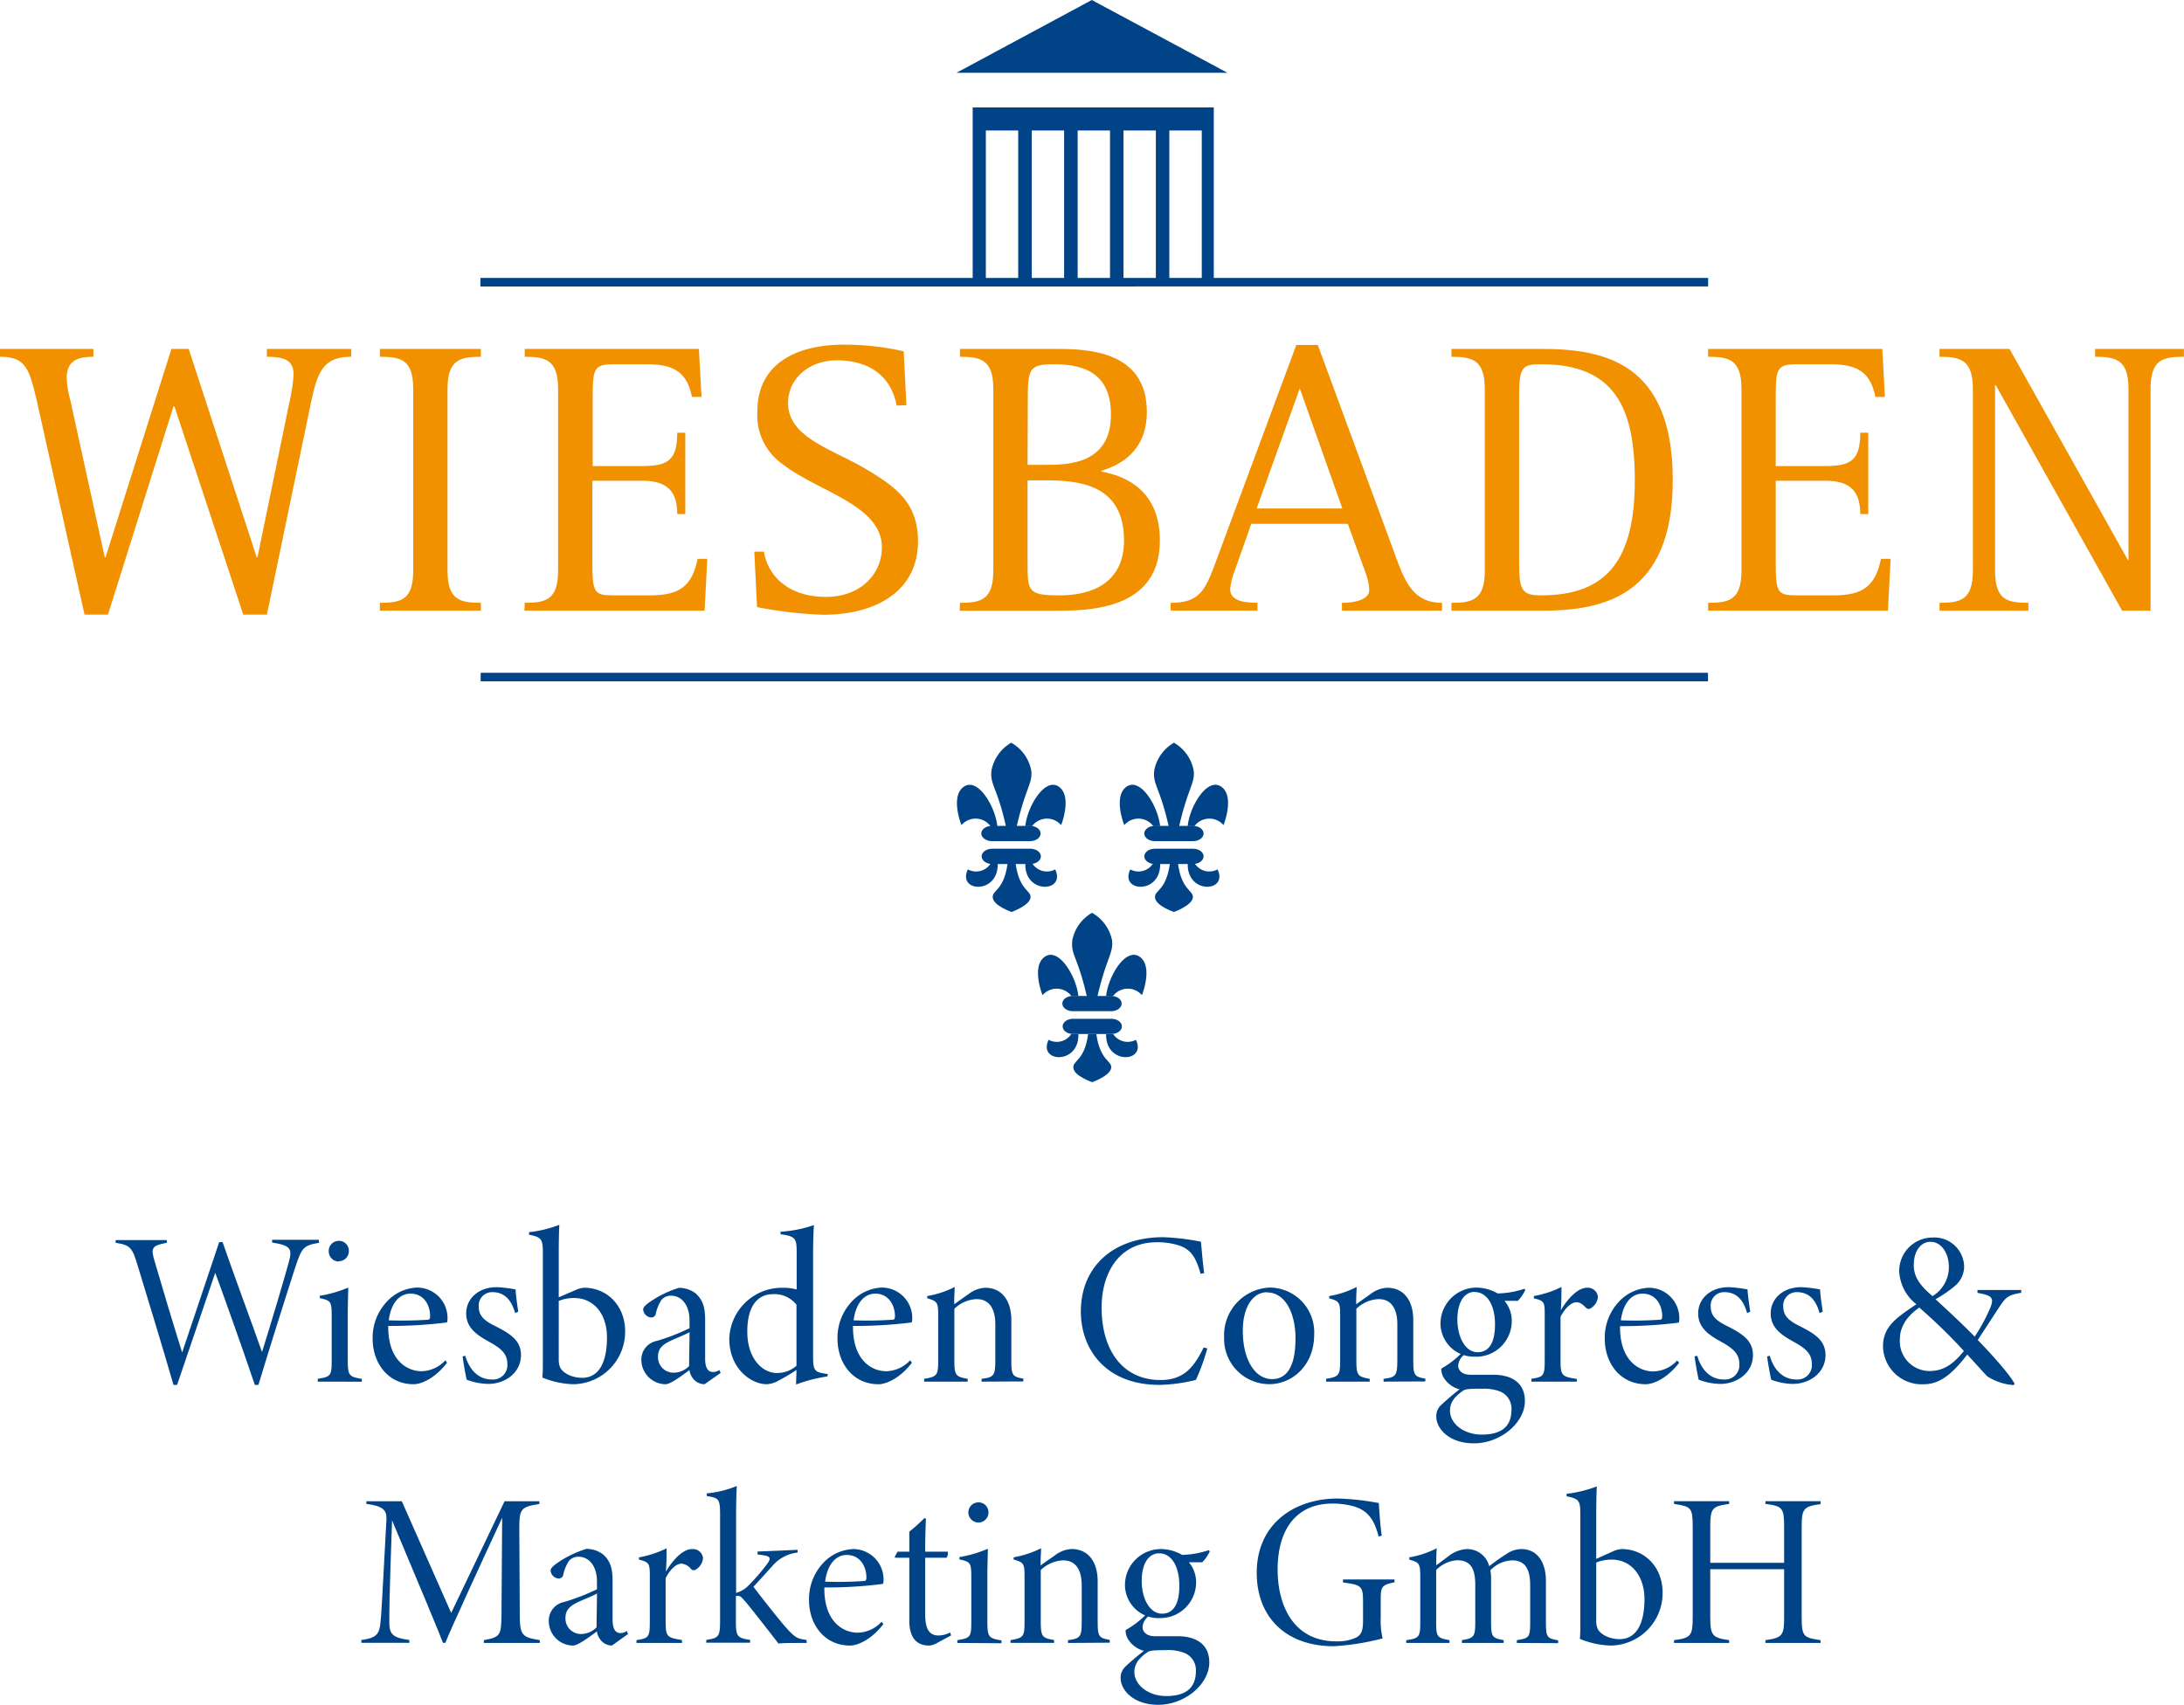 <svg id="Ebene_1" data-name="Ebene 1" xmlns="http://www.w3.org/2000/svg" viewBox="0 0 327.32 255.51"><defs><style>.cls-1{fill:#f29100;}.cls-2{fill:#004387;}</style></defs><path class="cls-1" d="M5.53,60.14C4.38,55.25,3.86,53.48,0,53.48V52.3H14v1.18c-2.3,0-4,.53-4,3.18a13.38,13.38,0,0,0,.52,3.24l5.18,23.63h.12L25.69,52.3h2.59L38.47,83.53h.12l4.78-23.22A24.69,24.69,0,0,0,44,56.19c0-2.06-1.15-2.71-4-2.71V52.3H52.64v1.18c-4.38,0-5.13,2.47-6.16,7.48L40,92.13H36.46L26.14,60.91H26L16.18,92.13H12.67Z"/><path class="cls-1" d="M56.93,90.36c3.16,0,5-.41,5-4.83V58.31c0-4.42-1.84-4.83-5-4.83V52.3H72.07v1.18c-3.11,0-5,.41-5,4.83V85.53c0,4.42,1.9,4.83,5,4.83v1.18H56.93Z"/><path class="cls-1" d="M78.64,90.36c3.12,0,5-.41,5-4.83V58.31c0-4.42-1.9-4.83-5-4.83V52.3h26.1l.4,7.19H103.7C103,55.9,101.11,54.6,97,54.6H92c-3,0-3.17.65-3.17,4.95V69.86h7.43c3.86,0,5.24-.89,5.24-5h1.21v12.2h-1.21c0-3.3-1.38-5-5.24-5H88.78V84.29c0,4.6.29,4.95,3.17,4.95h5.53c4.44,0,6.22-1.42,7.08-5.47H106l-.4,7.77h-27Z"/><path class="cls-1" d="M134.37,60.79c-.52-3.13-2.83-6.78-9-6.78-3.86,0-7.26,2.53-7.26,6.42,0,5.25,6.86,6.95,11.87,10,4.54,2.71,7.6,5.12,7.6,10.72,0,7.49-6.34,11-14.22,11A63.29,63.29,0,0,1,113.46,91l-.41-8.31h1.45c.45,3.13,3.16,6.78,9.32,6.78,5.07,0,8.35-3.36,8.35-7.42,0-6.37-9.55-8.31-14.91-12.5a8.91,8.91,0,0,1-3.75-7.89c0-7.07,5.71-10,13-10a39.94,39.94,0,0,1,8.93,1l.4,8.08Z"/><path class="cls-1" d="M143.87,90.36c3.1,0,5-.41,5-4.83V58.31c0-4.42-1.9-4.83-5-4.83V52.3H158c4.43,0,13.88,0,13.88,9.43,0,6-4.09,8-6.81,8.84v.12c4,.7,8.76,3.12,8.76,10.31,0,9.71-9.15,10.54-15,10.54h-15ZM154,69.68h2.65c3.34,0,9.85-.06,9.85-7.54,0-6-3.8-7.54-8.46-7.54-3.64,0-4,.53-4,4.95Zm0,14.61c0,4.43.06,4.95,4.9,4.95s9.56-1.94,9.56-8.24c0-8.49-6.91-9-11.81-9H154Z"/><path class="cls-1" d="M175.44,90.36c4.5,0,5.24-2,6.92-6.54l11.92-32.11h3.22l12,32.58c1.38,3.72,2.88,6.07,6.62,6.07v1.18h-15V90.36c1.79,0,4.09-.41,4.09-1.94a8.61,8.61,0,0,0-.52-2.48L202,78.52H187.53l-2.47,7a10,10,0,0,0-.69,2.77c0,1.71,1.85,2.06,4.09,2.06v1.18h-13Zm12.9-14.14h12.84l-6.38-18Z"/><path class="cls-1" d="M217.53,90.36c3.11,0,5-.41,5-4.83V58.31c0-4.42-1.91-4.83-5-4.83V52.3H231c9.56,0,19.7,2.12,19.7,19.68S240.06,91.54,231,91.54H217.53Zm10.14-6.07c0,4.31.46,4.95,3.34,4.95,9.9,0,14-5.42,14-17.26,0-10.84-3-17.38-14-17.38-2.88,0-3.34.35-3.34,4.95Z"/><path class="cls-1" d="M256,90.36c3.12,0,5-.41,5-4.83V58.31c0-4.42-1.89-4.83-5-4.83V52.3h26.1l.4,7.19h-1.44c-.69-3.59-2.59-4.89-6.68-4.89H269.3c-3,0-3.17.65-3.17,4.95V69.86h7.43c3.86,0,5.24-.89,5.24-5H280v12.2H278.8c0-3.3-1.38-5-5.24-5h-7.43V84.29c0,4.6.29,4.95,3.17,4.95h5.53c4.43,0,6.22-1.42,7.08-5.47h1.44l-.4,7.77H256Z"/><path class="cls-1" d="M290.68,90.36c3.12,0,5-.41,5-4.83V58.31c0-4.42-1.9-4.83-5-4.83V52.3h10.49l17.74,31.64H319V58.31c0-4.42-1.89-4.83-5-4.83V52.3h13.31v1.18c-3.17,0-5,.41-5,4.83V91.54h-4.26L299.1,57.72H299V85.53c0,4.42,1.85,4.83,5,4.83v1.18H290.68Z"/><rect class="cls-2" x="72.04" y="100.85" width="183.94" height="1.28"/><polygon class="cls-2" points="143.35 10.91 183.96 10.91 163.63 0 143.35 10.91"/><path class="cls-2" d="M181.91,41.66V16.1H145.78V41.66H72v1.28H256V41.66Zm-1.8,0h-4.86V19.56h4.86Zm-6.88,0h-4.85V19.56h4.85Zm-6.87,0h-4.85V19.56h4.85Zm-6.88,0h-4.85V19.56h4.85Zm-11.73-22.1h4.85v22.1h-4.85Z"/><path class="cls-2" d="M154.74,129.46a2.59,2.59,0,0,0,3.4.86c1.66,3.42-4.6,3.8-4.47-.86Z"/><path class="cls-2" d="M148.46,129.46a2.59,2.59,0,0,1-3.4.86c-1.66,3.42,4.59,3.8,4.47-.86Z"/><path class="cls-2" d="M153.66,123.83c.33-3,2.94-7.31,5-5.93s.45,5.64.37,5.78a2.78,2.78,0,0,0-4.35.16Z"/><path class="cls-2" d="M154.47,123.8h-2.08c1.33-5.75,2.41-6.41,2.16-8.34a6.09,6.09,0,0,0-3-4.13,6.15,6.15,0,0,0-2.95,4.13c-.26,2.18.82,2.45,2.15,8.34h-1.28c-.34-3-2.93-7.28-5-5.89s-.45,5.63-.37,5.77a2.78,2.78,0,0,1,4.33.13c-.76.08-1.36.55-1.36,1.13s.71,1.14,1.58,1.14h5.73c.87,0,1.57-.51,1.57-1.14s-.7-1.14-1.57-1.14"/><path class="cls-2" d="M151,129.48c-.57,4.15-2.38,3.9-2.21,5.11s2.82,2.11,2.82,2.11,2.65-.95,2.83-2.11-1.65-1-2.22-5.11Z"/><path class="cls-2" d="M156,128.36c0,.63-.7,1.15-1.57,1.15h-5.73c-.88,0-1.58-.52-1.58-1.15s.7-1.14,1.58-1.14h5.73c.87,0,1.57.51,1.57,1.14"/><path class="cls-2" d="M179.08,129.46a2.58,2.58,0,0,0,3.39.86c1.67,3.42-4.59,3.8-4.46-.86Z"/><path class="cls-2" d="M172.79,129.46a2.58,2.58,0,0,1-3.39.86c-1.66,3.42,4.6,3.8,4.47-.86Z"/><path class="cls-2" d="M178,123.83c.31-3,2.92-7.31,5-5.93s.44,5.64.37,5.78a2.79,2.79,0,0,0-4.36.16Z"/><path class="cls-2" d="M173.87,123.83c-.32-3-2.93-7.31-5-5.93s-.45,5.64-.37,5.78a2.78,2.78,0,0,1,4.35.16Z"/><path class="cls-2" d="M178.8,123.8h-2.07c1.33-5.75,2.41-6.41,2.16-8.34a6.09,6.09,0,0,0-2.95-4.13,6.15,6.15,0,0,0-2.95,4.13c-.25,2.18.82,2.45,2.15,8.34h-2.07c-.87,0-1.57.51-1.57,1.14s.7,1.14,1.57,1.14h5.73c.88,0,1.58-.51,1.58-1.14s-.7-1.14-1.58-1.14"/><path class="cls-2" d="M175.33,129.48c-.57,4.15-2.38,3.9-2.22,5.11s2.83,2.11,2.83,2.11,2.65-.95,2.83-2.11-1.65-1-2.22-5.11Z"/><path class="cls-2" d="M180.38,128.36c0,.63-.7,1.15-1.58,1.15h-5.73c-.87,0-1.57-.52-1.57-1.15s.7-1.14,1.57-1.14h5.73c.88,0,1.58.51,1.58,1.14"/><path class="cls-2" d="M166.84,155a2.59,2.59,0,0,0,3.4.86c1.66,3.42-4.6,3.8-4.46-.86Z"/><path class="cls-2" d="M160.55,155a2.58,2.58,0,0,1-3.39.86c-1.66,3.42,4.6,3.8,4.46-.86Z"/><path class="cls-2" d="M165.77,149.32c.32-3,2.92-7.31,5-5.93s.44,5.63.37,5.78a2.78,2.78,0,0,0-4.35.16Z"/><path class="cls-2" d="M161.62,149.32c-.32-3-2.92-7.31-5-5.93s-.45,5.63-.37,5.78a2.78,2.78,0,0,1,4.35.16Z"/><path class="cls-2" d="M166.57,149.29h-2.08c1.33-5.74,2.41-6.41,2.17-8.35a6.06,6.06,0,0,0-3-4.11,6.06,6.06,0,0,0-2.95,4.11c-.25,2.19.81,2.45,2.16,8.35h-2.08c-.87,0-1.57.51-1.57,1.14s.7,1.14,1.57,1.14h5.74c.87,0,1.57-.51,1.57-1.14s-.7-1.14-1.57-1.14"/><path class="cls-2" d="M163.08,155c-.56,4.15-2.37,3.9-2.21,5.11s2.83,2.1,2.83,2.1,2.65-.94,2.83-2.1-1.65-1-2.22-5.11Z"/><path class="cls-2" d="M168.14,153.85c0,.64-.7,1.14-1.58,1.14h-5.73c-.87,0-1.57-.5-1.57-1.14s.7-1.14,1.57-1.14h5.73c.88,0,1.58.51,1.58,1.14"/><path class="cls-2" d="M47.82,186.29c-2.31.37-2.61.75-3.55,3.62s-4.19,13.16-5.54,17.68h-.54c-1.78-5.33-4.95-14.14-5.93-16.81-1.75,5.17-4.07,12-5.72,16.81H26c-1.71-5.93-3.55-11.91-5.35-17.83-.82-2.74-1.09-3.13-3.32-3.47v-.41H25v.41c-2.29.4-2.39.83-1.86,2.65,1.3,4.47,2.72,9.2,4.16,13.79,1.73-5.08,4.06-12.16,5.55-16.54h.51c1.9,5.49,4,11.06,5.91,16.48,1.5-4.8,3.28-10.81,4-13.42.54-2,.42-2.55-2.49-3v-.41h7Z"/><path class="cls-2" d="M47.62,207.1v-.42c2-.32,2.09-.48,2.09-2.86v-6.57c0-2.16-.12-2.31-1.78-2.66v-.36A18.2,18.2,0,0,0,52.19,193c0,.66-.07,2.57-.07,4v6.8c0,2.42.19,2.56,2.11,2.89v.42Zm3.13-18a1.53,1.53,0,0,1-1.48-1.5A1.5,1.5,0,0,1,50.78,186a1.47,1.47,0,0,1,1.5,1.52A1.5,1.5,0,0,1,50.75,189.05Z"/><path class="cls-2" d="M67,204.27c-1.91,2.48-4,3.22-5,3.22-3.89,0-6.15-3.23-6.15-6.79a7.88,7.88,0,0,1,2-5.45A6.52,6.52,0,0,1,62.45,193a4.56,4.56,0,0,1,4.62,4.43c0,.5,0,.77-.17.81a67.91,67.91,0,0,1-8.71.51c-.07,5,2.69,6.79,5,6.79a5,5,0,0,0,3.56-1.64Zm-5.48-10.36c-1.53,0-2.88,1.22-3.26,4a57.45,57.45,0,0,0,5.87-.09c.22,0,.33-.18.33-.51C64.48,195.64,63.53,193.91,61.54,193.91Z"/><path class="cls-2" d="M77.2,196.83c-.6-2.21-1.8-3.14-3.36-3.14a2,2,0,0,0-2.09,2.17c0,1.57,1.11,2.24,2.64,3,2.29,1.16,3.69,2.2,3.69,4.25,0,2.73-2.46,4.33-4.88,4.33a9.41,9.41,0,0,1-3.25-.63c-.15-.55-.51-2.59-.62-3.49l.4-.1c.56,1.93,1.83,3.56,4,3.56a2.15,2.15,0,0,0,2.31-2.3c0-1.47-.83-2.29-2.53-3.24s-3.61-2-3.64-4.3,1.86-4,4.59-4a20,20,0,0,1,2.82.34c0,.7.31,2.8.39,3.33Z"/><path class="cls-2" d="M86.36,193.33a3.41,3.41,0,0,1,1.2-.3c3.43,0,6.13,2.69,6.13,6.54a7.87,7.87,0,0,1-7.82,7.92,13.27,13.27,0,0,1-4.58-1c.07-.81.07-1.66.07-2.47V188c0-2.24-.13-2.54-2.07-2.92v-.38a18,18,0,0,0,4.54-1.11c-.06.84-.09,3-.09,4.32v6.55Zm-2.62,10.38a3.06,3.06,0,0,0,.17,1.15c.26.77,1.55,1.66,3.33,1.67,2.59,0,3.73-2.44,3.73-6.05s-2.06-5.91-4.88-5.91a5.94,5.94,0,0,0-2.35.43Z"/><path class="cls-2" d="M105.59,207.49a2.22,2.22,0,0,1-1.54-.65,2.57,2.57,0,0,1-.72-1.47c-1.15.85-2.85,2.12-3.57,2.12a3.67,3.67,0,0,1-3.64-3.64A2.85,2.85,0,0,1,98.41,201a30.39,30.39,0,0,0,4.93-1.91v-1.15c0-2.29-1.16-3.72-2.77-3.72a1.81,1.81,0,0,0-1.42.61,6,6,0,0,0-.86,2.08.69.69,0,0,1-.66.58,1.32,1.32,0,0,1-1.24-1.2c0-.28.24-.57.81-1a16,16,0,0,1,4.55-2.25,4.14,4.14,0,0,1,2.48.81c1.12,1,1.45,2.11,1.45,4v5.8c0,1.53.52,2,1.13,2a1.57,1.57,0,0,0,1-.29l.19.44Zm-2.25-7.81c-.54.34-2,.9-2.87,1.32-1.1.51-1.85,1.13-1.85,2.3a2.32,2.32,0,0,0,2.31,2.46,3.24,3.24,0,0,0,2.35-1C103.28,203.13,103.34,201.41,103.34,199.68Z"/><path class="cls-2" d="M124,206.32a22.78,22.78,0,0,0-4.69,1.21c0-.65.06-1.48.06-2.18a30.28,30.28,0,0,1-2.67,1.59,4.17,4.17,0,0,1-1.75.55c-2.48,0-5.65-2.44-5.65-6.79a7.89,7.89,0,0,1,8-7.67,7.43,7.43,0,0,1,2.1.26v-5.54c0-2.11-.16-2.44-2.41-2.74v-.38a18.56,18.56,0,0,0,5-1c-.07.73-.13,2.76-.13,4.08v15.78c0,1.71.23,2.12,1.35,2.33l.87.16Zm-4.63-10.74a4.17,4.17,0,0,0-3.55-1.59c-1.7,0-3.83,1.08-3.82,5.63,0,4.06,2.29,6.19,4.44,6.19a4.42,4.42,0,0,0,2.93-1.09Z"/><path class="cls-2" d="M136.67,204.27c-1.9,2.48-4,3.22-5,3.22-3.89,0-6.15-3.23-6.15-6.79a7.88,7.88,0,0,1,2-5.45A6.54,6.54,0,0,1,132.1,193a4.56,4.56,0,0,1,4.62,4.43c0,.5,0,.77-.16.81a68.28,68.28,0,0,1-8.72.51c-.07,5,2.69,6.79,5,6.79a5,5,0,0,0,3.56-1.64Zm-5.48-10.36c-1.53,0-2.88,1.22-3.26,4a57.39,57.39,0,0,0,5.87-.09c.22,0,.33-.18.33-.51C134.13,195.64,133.18,193.91,131.19,193.91Z"/><path class="cls-2" d="M147.11,207.1v-.42c1.94-.25,2.06-.49,2.06-3.07v-5.13c0-2-.7-3.75-2.81-3.75a5.09,5.09,0,0,0-3.33,1.45v7.67c0,2.36.21,2.5,2,2.83v.42h-6.53v-.42c2-.31,2.11-.58,2.11-2.87v-6.62c0-1.95-.13-2.15-1.64-2.58v-.34a14,14,0,0,0,4.11-1.36c0,.63-.09,1.5-.06,2.6.65-.49,1.38-1,2.16-1.55a4.47,4.47,0,0,1,2.46-.93c2.52,0,3.93,1.92,3.93,4.86v6c0,2.29.18,2.47,1.8,2.76v.42Z"/><path class="cls-2" d="M180.94,202.12a30.68,30.68,0,0,1-1.71,4.72,24.58,24.58,0,0,1-5.44.75c-8.1,0-11.8-5.36-11.8-11,0-6.76,4.9-11.14,12.33-11.14a34.62,34.62,0,0,1,5.67.68c.14,1.53.29,3.37.48,4.7l-.53.11c-.6-2-1.15-3.45-3-4.17a10.32,10.32,0,0,0-3.59-.56c-5.62,0-8.25,4.59-8.25,9.79,0,6.46,3.21,10.86,8.84,10.86,3.55,0,5.07-2.05,6.45-4.88Z"/><path class="cls-2" d="M190.29,193a6.7,6.7,0,0,1,6.67,7c0,4.94-3.56,7.48-6.68,7.48a6.79,6.79,0,0,1-6.82-7A7.15,7.15,0,0,1,190.29,193Zm-.4.7c-2.18,0-3.63,2.34-3.63,5.76,0,4.36,1.83,7.26,4.39,7.26,1.91,0,3.51-1.42,3.51-6.11C194.16,196.93,192.67,193.73,189.89,193.73Z"/><path class="cls-2" d="M207.36,207.1v-.42c1.94-.25,2.06-.49,2.06-3.07v-5.13c0-2-.7-3.75-2.8-3.75a5.09,5.09,0,0,0-3.34,1.45v7.67c0,2.36.21,2.5,2,2.83v.42h-6.54v-.42c2-.31,2.11-.58,2.11-2.87v-6.62c0-1.95-.12-2.15-1.64-2.58v-.34a13.8,13.8,0,0,0,4.11-1.36c0,.63-.09,1.5-.06,2.6.65-.49,1.38-1,2.16-1.55a4.47,4.47,0,0,1,2.46-.93c2.53,0,3.93,1.92,3.93,4.86v6c0,2.29.18,2.47,1.81,2.76v.42Z"/><path class="cls-2" d="M219.54,203a2.25,2.25,0,0,0-1,1.7c0,.72.6,1.37,1.88,1.37l3.39,0c2.56,0,4.73,1.06,4.73,3.95,0,3.21-3.61,6.33-7.65,6.33-3.76,0-5.63-2.25-5.63-4a2.22,2.22,0,0,1,.68-1.7,36.28,36.28,0,0,1,2.81-2.39,4,4,0,0,1-2.4-1.79,2.52,2.52,0,0,1-.34-1.32,13.83,13.83,0,0,0,3.05-2.34Zm1.64.35a5,5,0,0,1-5.29-4.92,5.41,5.41,0,0,1,5.56-5.42,6.43,6.43,0,0,1,3,.87,13.11,13.11,0,0,0,4-.7l.15.17a5.84,5.84,0,0,1-1.12,1.64c-.56,0-1.43,0-2,0a4.63,4.63,0,0,1,1.09,3.08A5.35,5.35,0,0,1,221.18,203.37Zm.82,4.81c-2,0-2.41.09-2.69.28-1.35.91-2,1.83-2,3,0,2,2.12,3.6,4.77,3.6,3.72,0,4.45-1.94,4.45-3.77a2.78,2.78,0,0,0-1.75-2.71A6.71,6.71,0,0,0,222,208.18Zm-1-14.51c-1.46,0-2.58,1.42-2.58,4.12s1.23,5,3.13,4.92c1.55-.05,2.51-1.32,2.51-4.18S222.88,193.67,221,193.67Z"/><path class="cls-2" d="M236.33,207.1h-6.82v-.42c1.85-.29,2-.45,2-2.83v-6.63c0-2,0-2.22-1.63-2.61v-.34a15.14,15.14,0,0,0,4.14-1.36c0,.58,0,2.31-.1,3.51.79-1.39,2.4-3.39,3.92-3.39a1.51,1.51,0,0,1,1.64,1.35,2.14,2.14,0,0,1-1,1.67.55.55,0,0,1-.76,0c-.51-.51-.89-.85-1.48-.85s-1.56.64-2.36,2.18v6.49c0,2.33.18,2.47,2.44,2.83Z"/><path class="cls-2" d="M251.66,204.27c-1.91,2.48-4,3.22-5,3.22-3.89,0-6.15-3.23-6.15-6.79a7.88,7.88,0,0,1,2-5.45,6.52,6.52,0,0,1,4.55-2.22,4.56,4.56,0,0,1,4.62,4.43c0,.5,0,.77-.17.81a67.91,67.91,0,0,1-8.71.51c-.07,5,2.69,6.79,5,6.79a5,5,0,0,0,3.56-1.64Zm-5.48-10.36c-1.53,0-2.88,1.22-3.26,4a57.45,57.45,0,0,0,5.87-.09c.22,0,.33-.18.33-.51C249.12,195.64,248.17,193.91,246.18,193.91Z"/><path class="cls-2" d="M261.84,196.83c-.6-2.21-1.8-3.14-3.36-3.14a2,2,0,0,0-2.09,2.17c0,1.57,1.11,2.24,2.64,3,2.29,1.16,3.69,2.2,3.69,4.25,0,2.73-2.46,4.33-4.88,4.33a9.41,9.41,0,0,1-3.25-.63c-.15-.55-.51-2.59-.62-3.49l.4-.1c.56,1.93,1.83,3.56,4,3.56a2.15,2.15,0,0,0,2.31-2.3c0-1.47-.83-2.29-2.53-3.24s-3.61-2-3.64-4.3,1.86-4,4.59-4a19.81,19.81,0,0,1,2.81.34c0,.7.32,2.8.4,3.33Z"/><path class="cls-2" d="M272.7,196.83c-.59-2.21-1.79-3.14-3.35-3.14a2,2,0,0,0-2.09,2.17c0,1.57,1.11,2.24,2.63,3,2.3,1.16,3.7,2.2,3.7,4.25,0,2.73-2.46,4.33-4.88,4.33a9.36,9.36,0,0,1-3.25-.63c-.15-.55-.51-2.59-.62-3.49l.4-.1c.55,1.93,1.83,3.56,4,3.56a2.15,2.15,0,0,0,2.31-2.3c0-1.47-.83-2.29-2.53-3.24s-3.61-2-3.64-4.3,1.86-4,4.59-4a19.81,19.81,0,0,1,2.81.34c0,.7.32,2.8.4,3.33Z"/><path class="cls-2" d="M302.92,193.79c-2.12.34-2.34.7-3.51,2.48-1.06,1.6-1.89,2.91-3,4.59,1.3,1.33,4.59,4.84,5.53,6.56l-.16.2a8.36,8.36,0,0,1-3.95-1.32c-.48-.48-1.92-2.11-3-3.26-2.4,3.15-4.28,4.45-6.5,4.45a5.79,5.79,0,0,1-6.12-5.69c0-3.1,2.29-4.43,5-6.3a6.68,6.68,0,0,1-2.57-4.9,5,5,0,0,1,5-5.1,4.46,4.46,0,0,1,4.73,4.4,3.86,3.86,0,0,1-1.37,2.85,19.32,19.32,0,0,1-2.92,2c1.08,1,3.7,3.38,5.87,5.61a27.76,27.76,0,0,0,2.2-4c.74-1.71.63-2.16-1.78-2.56v-.44h6.56Zm-13.73,11.72c2.18,0,3.63-1.14,5.15-3a83.69,83.69,0,0,0-6.69-6.51c-2.17,1.49-2.91,3.19-2.91,4.72A4.46,4.46,0,0,0,289.19,205.51Zm.13-19.37c-1.32,0-2.5,1.22-2.5,3.5,0,1.81,1,3.11,2.81,4.64a5.07,5.07,0,0,0,2.45-4.36C292.08,187.9,291,186.14,289.32,186.14Z"/><path class="cls-2" d="M72.51,246.27v-.42c2.53-.46,2.62-.74,2.65-4l.1-14.34c-2.75,5.91-8,17.31-8.51,18.74h-.36c-.4-1.11-4.1-10-7.63-18.35-.43,12-.42,14-.41,15.32,0,1.75.52,2.27,3,2.61v.42H54.16v-.42c2.26-.3,2.69-.88,2.86-2.58.14-1.31.24-3.16.89-15.33.06-1.27-.1-2.16-3-2.48v-.41h5.31l7.4,16.74,8-16.74h5.21v.41c-2.82.44-3,.75-3,3.76l.07,12.65c0,3.29.3,3.55,3,4v.42Z"/><path class="cls-2" d="M91.71,246.66a2.22,2.22,0,0,1-1.53-.65,2.61,2.61,0,0,1-.72-1.47c-1.16.85-2.85,2.12-3.57,2.12A3.67,3.67,0,0,1,82.25,243a2.84,2.84,0,0,1,2.29-2.87,31.15,31.15,0,0,0,4.93-1.91v-1.15c0-2.29-1.16-3.72-2.77-3.72a1.81,1.81,0,0,0-1.42.61,6,6,0,0,0-.86,2.08.69.69,0,0,1-.66.58,1.31,1.31,0,0,1-1.24-1.2c0-.28.24-.57.81-1a15.72,15.72,0,0,1,4.55-2.25,4.14,4.14,0,0,1,2.48.81c1.12,1,1.45,2.11,1.45,4v5.8c0,1.52.52,2,1.13,2a1.54,1.54,0,0,0,1-.3l.19.45Zm-2.24-7.81c-.54.34-2,.9-2.87,1.31-1.1.52-1.85,1.14-1.85,2.31a2.32,2.32,0,0,0,2.3,2.46,3.29,3.29,0,0,0,2.36-1C89.41,242.3,89.47,240.58,89.47,238.85Z"/><path class="cls-2" d="M102.22,246.27H95.39v-.42c1.85-.29,2-.45,2-2.83v-6.63c0-2-.05-2.22-1.63-2.61v-.34a15.14,15.14,0,0,0,4.14-1.36c0,.58,0,2.31-.1,3.51.79-1.39,2.39-3.39,3.91-3.39a1.52,1.52,0,0,1,1.65,1.34,2.19,2.19,0,0,1-1,1.68.57.57,0,0,1-.77,0,2.08,2.08,0,0,0-1.47-.84c-.62,0-1.57.63-2.36,2.18V243c0,2.33.18,2.47,2.44,2.83Z"/><path class="cls-2" d="M120.92,246.27c-2.28,0-3.59,0-4.25.09-1.22-1.6-4.57-5.87-5-6.34s-.68-.76-.85-.77a1.24,1.24,0,0,0-.53,0v3.78c0,2.25.19,2.5,2.13,2.78v.42h-6.57v-.42c1.86-.27,2.07-.49,2.07-2.83V227c0-2.41-.23-2.45-2-2.75v-.4a15.52,15.52,0,0,0,4.51-1.11c-.06.72-.11,2.7-.11,4.24v11.79a4.15,4.15,0,0,0,1.84-1.09,30.53,30.53,0,0,0,2.68-3.08c1-1.26.51-1.38-1.3-1.59v-.44l6-.26v.41a5.81,5.81,0,0,0-3.87,2.12c-.67.71-1.79,2-2.75,3,.59.82,3.61,4.68,4.86,6.1,1.4,1.57,1.79,1.73,3.09,1.87Z"/><path class="cls-2" d="M132.4,243.44c-1.91,2.48-4,3.22-5,3.22-3.9,0-6.15-3.23-6.15-6.79a7.88,7.88,0,0,1,2-5.45,6.54,6.54,0,0,1,4.56-2.22,4.55,4.55,0,0,1,4.61,4.43c0,.5,0,.77-.16.8a65.42,65.42,0,0,1-8.71.52c-.08,5,2.69,6.78,5,6.78a5,5,0,0,0,3.57-1.63Zm-5.49-10.36c-1.53,0-2.87,1.22-3.25,4a54,54,0,0,0,5.86-.1c.23,0,.33-.17.33-.51C129.85,234.81,128.91,233.08,126.91,233.08Z"/><path class="cls-2" d="M140.34,246.33a2.68,2.68,0,0,1-1.06.33c-2,0-3-1.27-3-3.75V233.5h-2.12l-.06-.14.42-.77h1.76v-3a26.3,26.3,0,0,0,2.23-2l.25,0c0,.66-.11,2.48-.1,5h3.39a1.23,1.23,0,0,1-.19.91h-3.2V242c0,2.63.94,3.15,2,3.15a3.79,3.79,0,0,0,1.74-.45l.14.44Z"/><path class="cls-2" d="M143.48,246.27v-.42c2-.32,2.09-.48,2.09-2.86v-6.57c0-2.16-.12-2.32-1.78-2.67v-.35a18.2,18.2,0,0,0,4.26-1.25c0,.66-.07,2.57-.07,4V243c0,2.42.19,2.56,2.11,2.89v.42Zm3.13-18.05a1.53,1.53,0,0,1-1.48-1.5,1.5,1.5,0,0,1,1.51-1.52,1.47,1.47,0,0,1,1.5,1.52A1.5,1.5,0,0,1,146.61,228.22Z"/><path class="cls-2" d="M160.06,246.27v-.42c1.94-.25,2.06-.49,2.06-3.08v-5.12c0-2.05-.69-3.76-2.8-3.76a5.16,5.16,0,0,0-3.34,1.45V243c0,2.37.22,2.51,2,2.84v.42h-6.53v-.42c2-.31,2.1-.58,2.1-2.87v-6.62c0-2-.12-2.15-1.63-2.58v-.34a14.29,14.29,0,0,0,4.11-1.36c0,.63-.09,1.49-.07,2.6.65-.5,1.39-1,2.17-1.55a4.47,4.47,0,0,1,2.45-.93c2.53,0,3.93,1.92,3.93,4.86v6c0,2.28.19,2.47,1.81,2.76v.42Z"/><path class="cls-2" d="M172.24,242.19a2.26,2.26,0,0,0-1,1.7c0,.72.6,1.37,1.88,1.37l3.39,0c2.55,0,4.73,1.06,4.73,3.94,0,3.21-3.61,6.34-7.66,6.34-3.75,0-5.63-2.25-5.63-4a2.24,2.24,0,0,1,.68-1.69c.56-.56,1.89-1.67,2.81-2.4a4,4,0,0,1-2.4-1.78,2.55,2.55,0,0,1-.34-1.33,13.56,13.56,0,0,0,3.05-2.33Zm1.65.35a5,5,0,0,1-5.29-4.93,5.39,5.39,0,0,1,5.56-5.41,6.43,6.43,0,0,1,3,.87,13.42,13.42,0,0,0,4-.71l.15.18a5.66,5.66,0,0,1-1.13,1.64c-.56,0-1.43,0-2,0a4.6,4.6,0,0,1,1.08,3.07A5.35,5.35,0,0,1,173.89,242.54Zm.81,4.81c-2,0-2.4.09-2.69.28-1.34.91-2,1.82-2,3,0,1.95,2.12,3.6,4.76,3.6,3.73,0,4.46-1.94,4.46-3.78a2.77,2.77,0,0,0-1.75-2.7A6.73,6.73,0,0,0,174.7,247.35Zm-1-14.51c-1.47,0-2.59,1.42-2.59,4.12s1.24,5,3.14,4.92c1.54-.06,2.5-1.32,2.5-4.19S175.59,232.84,173.74,232.84Z"/><path class="cls-2" d="M209,237.18c-1.89.38-2.07.66-2.07,2.53v2.77a11.46,11.46,0,0,0,.29,3.11,37.62,37.62,0,0,1-7.32,1.17c-7.15,0-11.55-4.32-11.55-11,0-7.46,5.77-11.14,12.14-11.14a39.83,39.83,0,0,1,6.16.68c.06,1.14.21,3.4.44,4.89l-.47.13c-.61-2.32-1.45-3.86-3.75-4.53a11.61,11.61,0,0,0-3.21-.41c-5.17,0-8.18,3.63-8.18,9.91,0,5.25,2.3,10.74,8.79,10.74a6.73,6.73,0,0,0,2.95-.55c.71-.4,1.06-.85,1.06-2.53v-2.87c0-2.28-.19-2.52-3-2.87v-.46H209Z"/><path class="cls-2" d="M227.33,246.27v-.42c2-.29,2-.51,2-3.08v-5.16c0-2.16-.6-3.72-2.7-3.72a4.73,4.73,0,0,0-3.26,1.49,8.14,8.14,0,0,1,.1,1.45v6.31c0,2.2.16,2.4,1.89,2.71v.42h-6.26v-.42c1.83-.31,2-.54,2-2.71v-5.61c0-2.4-.7-3.66-2.72-3.66a4.88,4.88,0,0,0-3.14,1.47v7.72c0,2.22.08,2.47,2,2.79v.42h-6.48v-.42c2-.27,2.1-.54,2.1-2.81v-6.6c0-2.1-.15-2.25-1.64-2.65v-.35a14.23,14.23,0,0,0,4.1-1.36c-.06,1-.07,2-.07,2.54.63-.42,1.27-.94,2-1.48a4.76,4.76,0,0,1,2.59-.94,3.4,3.4,0,0,1,3.35,2.56c.87-.66,1.79-1.34,2.57-1.81a3.93,3.93,0,0,1,2.24-.75c2.33,0,3.69,1.85,3.69,4.81v6c0,2.45.15,2.55,1.83,2.87v.42Z"/><path class="cls-2" d="M241.85,232.49a3.63,3.63,0,0,1,1.21-.29c3.42,0,6.12,2.69,6.12,6.54a7.87,7.87,0,0,1-7.82,7.92,13.13,13.13,0,0,1-4.58-1c.07-.81.07-1.65.07-2.46v-16c0-2.24-.13-2.53-2.06-2.91v-.38a17.89,17.89,0,0,0,4.53-1.11c-.06.84-.09,3-.09,4.32v6.55Zm-2.62,10.39a3.06,3.06,0,0,0,.17,1.15c.26.76,1.55,1.66,3.33,1.67,2.59,0,3.73-2.44,3.73-6s-2.06-5.92-4.87-5.92a5.94,5.94,0,0,0-2.36.44Z"/><path class="cls-2" d="M272.85,225.46c-2.6.34-2.83.7-2.83,3.57v13.31c0,3,.28,3.14,2.83,3.51v.42h-8.26v-.42c2.61-.36,2.8-.75,2.8-3.51v-7.12H256.32v7.12c0,2.82.29,3.15,2.83,3.51v.42h-8.26v-.42c2.57-.32,2.8-.69,2.8-3.51V229c0-3.06-.21-3.17-2.8-3.57v-.41h8.26v.41c-2.59.37-2.83.62-2.83,3.57v5.26h11.07V229c0-2.92-.17-3.25-2.8-3.57v-.41h8.26Z"/></svg>